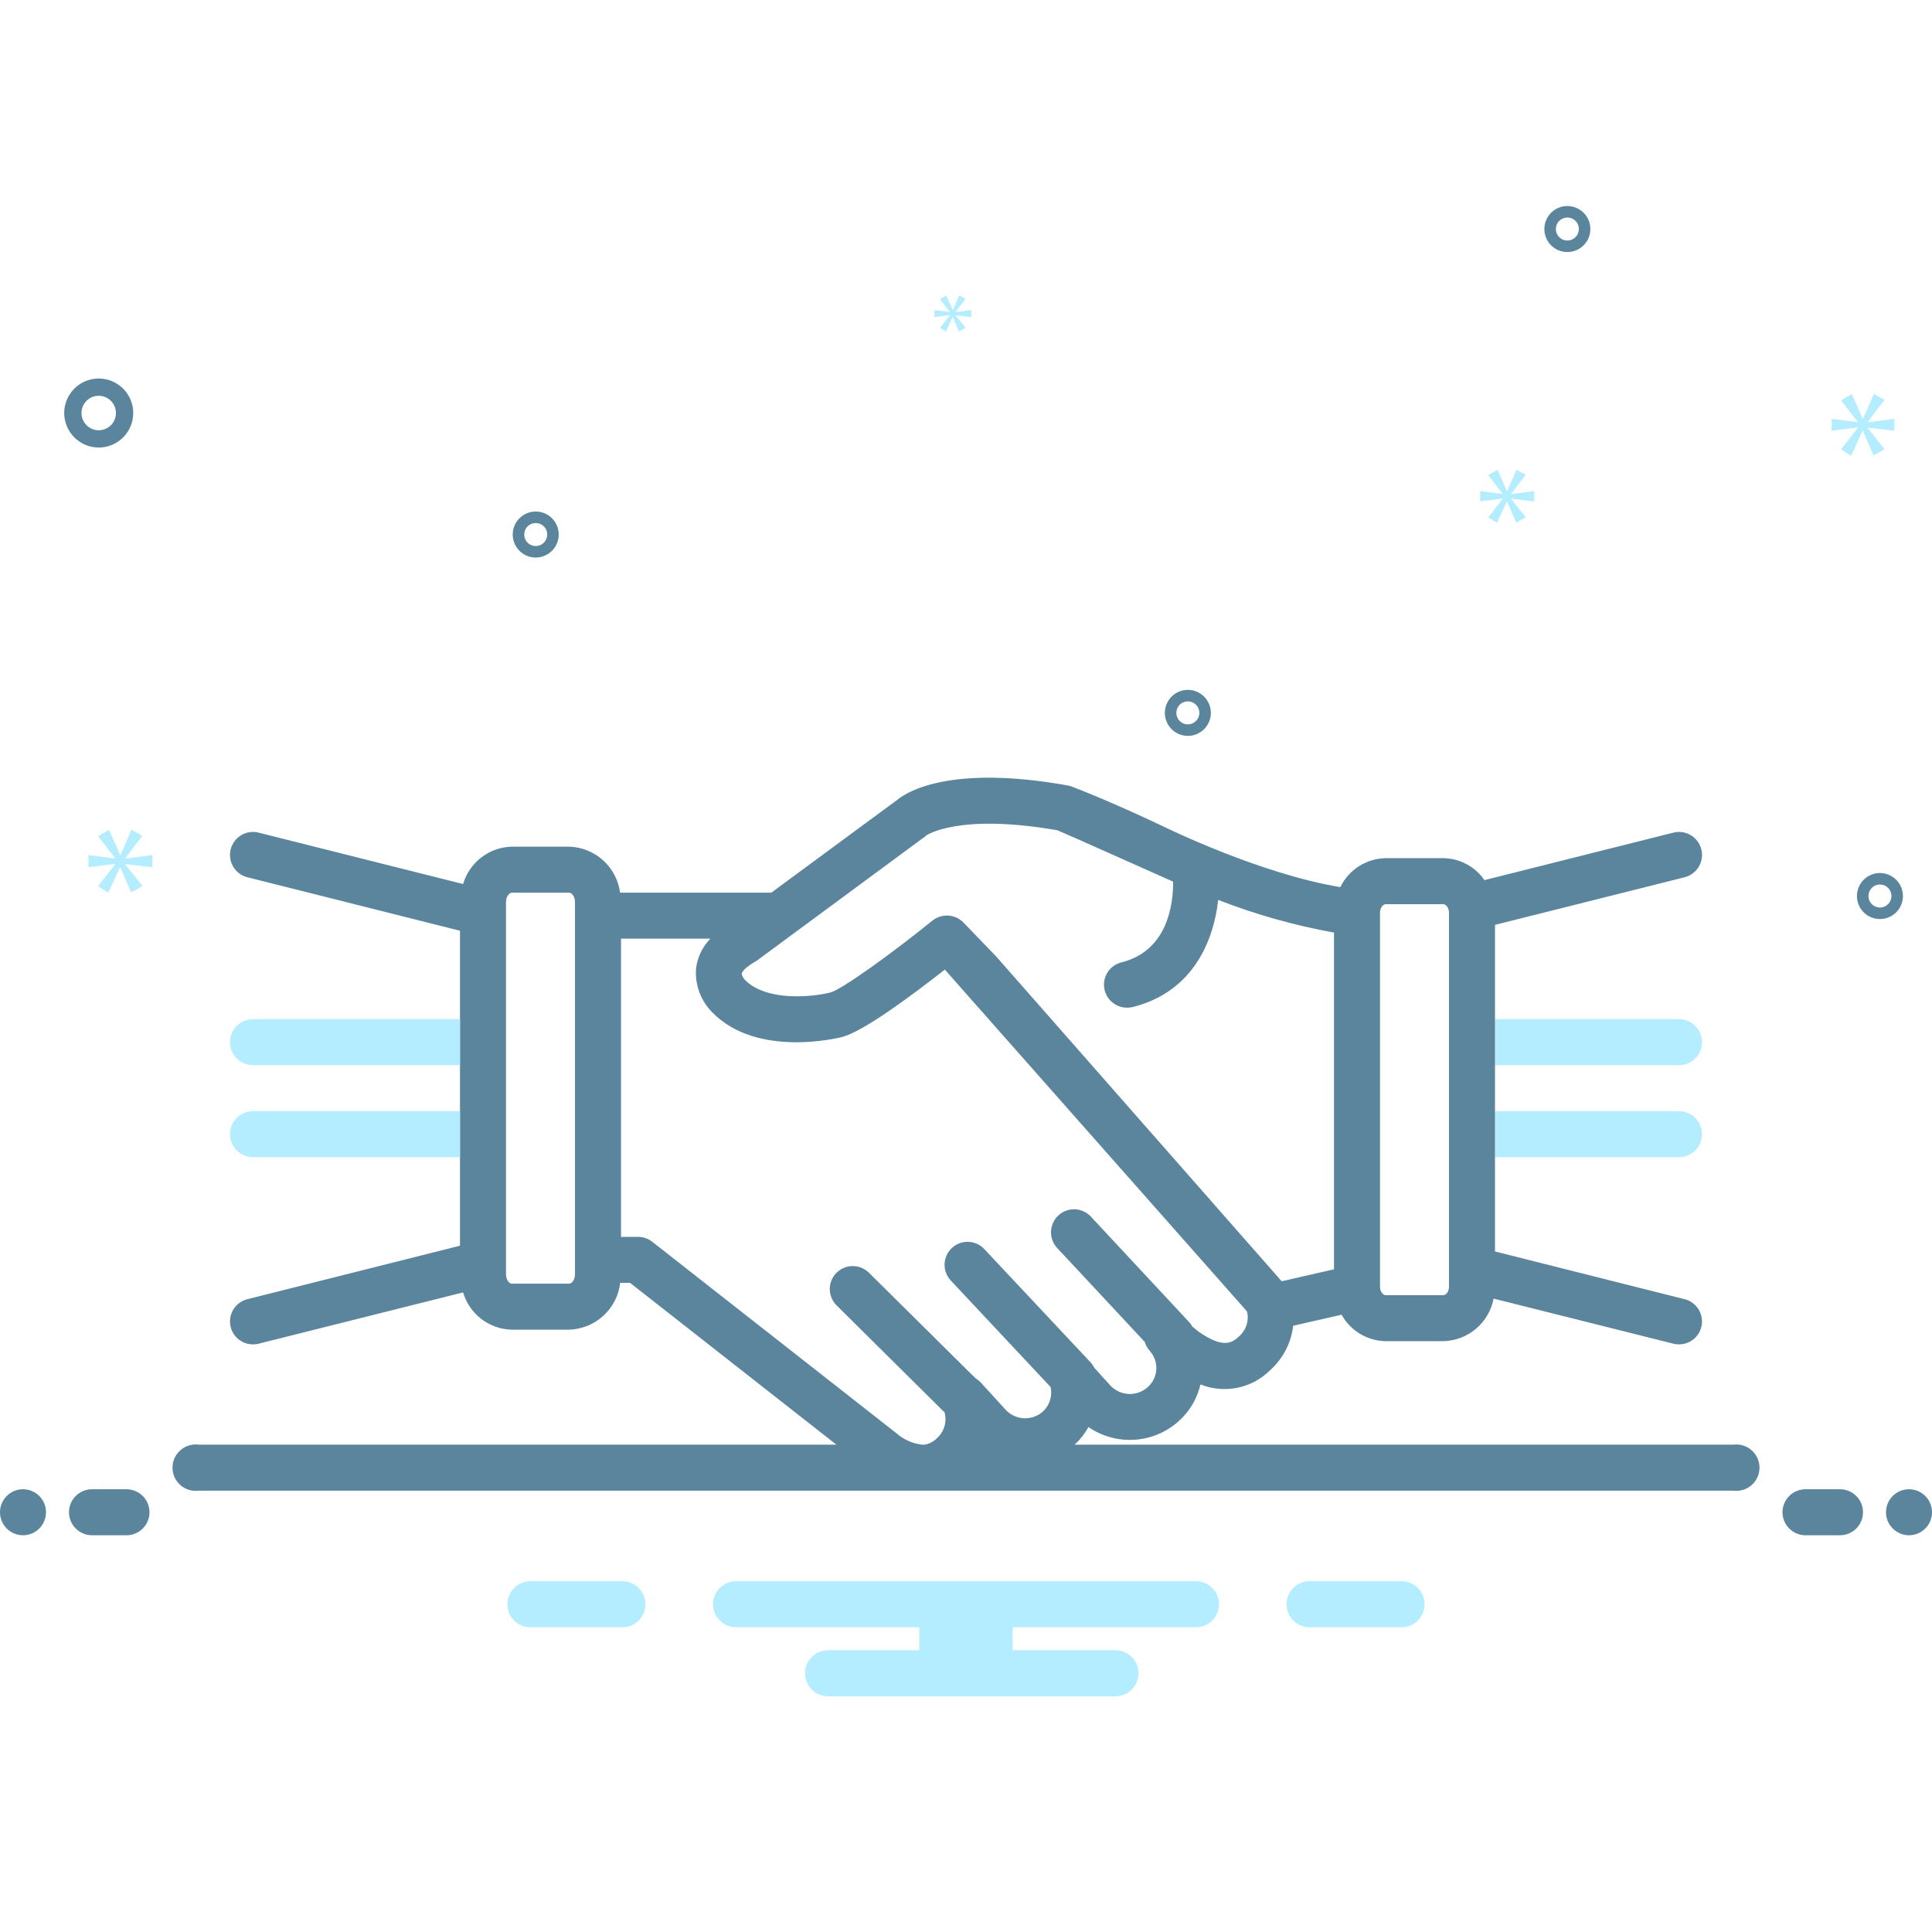 <svg width="130" height="130" viewBox="0 0 130 130" fill="none" xmlns="http://www.w3.org/2000/svg">
<g clip-path="url(#clip0_30_4334)">
<path d="M1.548 103.304C2.402 103.304 3.095 102.611 3.095 101.756C3.095 100.901 2.402 100.208 1.548 100.208C0.693 100.208 0 100.901 0 101.756C0 102.611 0.693 103.304 1.548 103.304Z" fill="#5A859D"/>
<path d="M8.512 100.208H6.19C5.78 100.208 5.386 100.372 5.096 100.662C4.806 100.952 4.643 101.346 4.643 101.756C4.643 102.167 4.806 102.56 5.096 102.85C5.386 103.141 5.78 103.304 6.19 103.304H8.512C8.922 103.304 9.316 103.141 9.606 102.85C9.896 102.56 10.059 102.167 10.059 101.756C10.059 101.346 9.896 100.952 9.606 100.662C9.316 100.372 8.922 100.208 8.512 100.208Z" fill="#5A859D"/>
<path d="M94.428 106.399H88C87.611 106.43 87.248 106.607 86.983 106.893C86.718 107.18 86.571 107.556 86.571 107.947C86.571 108.337 86.718 108.713 86.983 109C87.248 109.286 87.611 109.463 88 109.494H94.428C94.817 109.463 95.181 109.286 95.445 109C95.71 108.713 95.857 108.337 95.857 107.947C95.857 107.556 95.71 107.18 95.445 106.893C95.181 106.607 94.817 106.43 94.428 106.399Z" fill="#B4EDFF"/>
<path d="M42 106.399H35.572C35.183 106.43 34.819 106.607 34.555 106.893C34.29 107.18 34.143 107.556 34.143 107.947C34.143 108.337 34.29 108.713 34.555 109C34.819 109.286 35.183 109.463 35.572 109.494H42C42.389 109.463 42.752 109.286 43.017 109C43.282 108.713 43.429 108.337 43.429 107.947C43.429 107.556 43.282 107.18 43.017 106.893C42.752 106.607 42.389 106.43 42 106.399Z" fill="#B4EDFF"/>
<path d="M80.476 106.399H49.524C49.113 106.399 48.72 106.562 48.429 106.852C48.139 107.142 47.976 107.536 47.976 107.947C47.976 108.357 48.139 108.751 48.429 109.041C48.72 109.331 49.113 109.494 49.524 109.494H61.858V111.042H55.714C55.304 111.042 54.91 111.205 54.62 111.495C54.33 111.785 54.167 112.179 54.167 112.589C54.167 113 54.33 113.394 54.62 113.684C54.91 113.974 55.304 114.137 55.714 114.137H75.059C75.47 114.137 75.864 113.974 76.154 113.684C76.444 113.394 76.607 113 76.607 112.589C76.607 112.179 76.444 111.785 76.154 111.495C75.864 111.205 75.47 111.042 75.059 111.042H68.142V109.494H80.476C80.887 109.494 81.28 109.331 81.57 109.041C81.861 108.751 82.024 108.357 82.024 107.947C82.024 107.536 81.861 107.142 81.57 106.852C81.28 106.562 80.887 106.399 80.476 106.399Z" fill="#B4EDFF"/>
<path d="M123.809 100.208H121.488C121.078 100.208 120.684 100.372 120.394 100.662C120.103 100.952 119.94 101.346 119.94 101.756C119.94 102.167 120.103 102.56 120.394 102.85C120.684 103.141 121.078 103.304 121.488 103.304H123.809C124.22 103.304 124.614 103.141 124.904 102.85C125.194 102.56 125.357 102.167 125.357 101.756C125.357 101.346 125.194 100.952 124.904 100.662C124.614 100.372 124.22 100.208 123.809 100.208Z" fill="#5A859D"/>
<path d="M128.452 103.304C129.307 103.304 130 102.611 130 101.756C130 100.901 129.307 100.208 128.452 100.208C127.598 100.208 126.905 100.901 126.905 101.756C126.905 102.611 127.598 103.304 128.452 103.304Z" fill="#5A859D"/>
<path d="M114.524 76.316C114.524 76.519 114.484 76.72 114.406 76.908C114.328 77.096 114.214 77.266 114.071 77.41C113.927 77.554 113.756 77.668 113.568 77.746C113.381 77.823 113.179 77.863 112.976 77.863H100.595V74.768H112.976C113.386 74.769 113.779 74.933 114.069 75.223C114.359 75.513 114.523 75.906 114.524 76.316Z" fill="#B4EDFF"/>
<path d="M114.524 70.125C114.524 70.328 114.484 70.529 114.406 70.717C114.328 70.905 114.214 71.076 114.071 71.219C113.927 71.363 113.756 71.477 113.568 71.555C113.381 71.632 113.179 71.672 112.976 71.672H100.595V68.577H112.976C113.386 68.578 113.779 68.742 114.069 69.032C114.359 69.322 114.523 69.715 114.524 70.125Z" fill="#B4EDFF"/>
<path d="M116.628 97.208H72.312C72.681 96.864 72.995 96.465 73.241 96.024C74.145 96.645 75.231 96.946 76.327 96.879C77.422 96.812 78.463 96.38 79.284 95.653C80.03 94.995 80.552 94.122 80.778 93.154C81.561 93.469 82.418 93.549 83.245 93.384C84.073 93.219 84.834 92.816 85.436 92.225C86.317 91.448 86.879 90.374 87.015 89.207L90.272 88.464C90.567 88.997 90.997 89.442 91.519 89.754C92.04 90.067 92.636 90.236 93.244 90.244H97.113C97.92 90.226 98.697 89.933 99.314 89.412C99.93 88.891 100.35 88.174 100.502 87.381L112.597 90.414C112.72 90.448 112.848 90.464 112.976 90.461C113.353 90.462 113.717 90.325 114 90.075C114.283 89.826 114.465 89.482 114.512 89.108C114.558 88.734 114.466 88.356 114.253 88.045C114.04 87.734 113.721 87.511 113.355 87.42L100.595 84.208V62.232L113.355 59.029C113.753 58.928 114.095 58.673 114.306 58.321C114.516 57.968 114.578 57.546 114.477 57.148C114.377 56.75 114.122 56.408 113.769 56.198C113.417 55.987 112.995 55.926 112.597 56.026L99.883 59.222C99.574 58.772 99.161 58.402 98.678 58.145C98.196 57.888 97.659 57.75 97.113 57.744H93.244C92.604 57.755 91.979 57.943 91.44 58.287C90.9 58.631 90.467 59.118 90.187 59.694C84.771 58.796 78.418 55.678 78.325 55.632C74.58 53.852 72.189 52.954 72.088 52.916C72 52.885 71.909 52.862 71.817 52.846C63.94 51.445 61.03 53.279 60.373 53.821L51.899 60.066H41.724C41.614 59.227 41.21 58.456 40.583 57.889C39.956 57.322 39.148 56.996 38.303 56.97H34.434C33.693 56.989 32.976 57.242 32.388 57.694C31.799 58.146 31.37 58.773 31.161 59.485L17.403 56.026C17.005 55.926 16.583 55.987 16.23 56.198C15.878 56.408 15.623 56.75 15.523 57.148C15.422 57.546 15.484 57.968 15.694 58.321C15.905 58.673 16.246 58.928 16.645 59.029L30.952 62.627V83.821L16.645 87.42C16.279 87.511 15.959 87.734 15.746 88.045C15.533 88.356 15.441 88.734 15.488 89.108C15.535 89.482 15.717 89.826 15.999 90.075C16.282 90.325 16.647 90.462 17.024 90.461C17.152 90.464 17.279 90.448 17.403 90.414L31.161 86.963C31.37 87.674 31.8 88.3 32.389 88.751C32.977 89.202 33.693 89.454 34.434 89.47H38.303C39.157 89.443 39.973 89.11 40.602 88.532C41.232 87.954 41.632 87.169 41.731 86.321H42.397L56.279 97.208H13.371C13.151 97.179 12.927 97.198 12.714 97.262C12.502 97.327 12.306 97.436 12.139 97.582C11.972 97.729 11.838 97.909 11.746 98.112C11.654 98.314 11.607 98.534 11.607 98.756C11.607 98.978 11.654 99.198 11.746 99.4C11.838 99.603 11.972 99.783 12.139 99.929C12.306 100.076 12.502 100.185 12.714 100.25C12.927 100.314 13.151 100.333 13.371 100.304H116.628C116.849 100.333 117.073 100.314 117.285 100.25C117.498 100.185 117.694 100.076 117.861 99.929C118.028 99.783 118.162 99.603 118.254 99.4C118.345 99.198 118.393 98.978 118.393 98.756C118.393 98.534 118.345 98.314 118.254 98.112C118.162 97.909 118.028 97.729 117.861 97.582C117.694 97.436 117.498 97.327 117.285 97.262C117.073 97.198 116.849 97.179 116.628 97.208ZM92.857 61.42C92.857 61.087 93.058 60.839 93.244 60.839H97.113C97.299 60.839 97.5 61.087 97.5 61.42V86.576C97.5 86.909 97.299 87.149 97.113 87.149H93.244C93.058 87.149 92.857 86.909 92.857 86.576V61.42ZM38.69 85.748C38.69 86.135 38.458 86.375 38.303 86.375H34.434C34.28 86.375 34.047 86.135 34.047 85.748V60.7C34.047 60.313 34.28 60.066 34.434 60.066H38.303C38.458 60.066 38.69 60.313 38.69 60.7V85.748ZM50.762 64.739C50.816 64.708 50.87 64.677 50.916 64.646L62.253 56.282C62.275 56.268 62.293 56.249 62.307 56.227C62.33 56.212 64.45 54.703 71.136 55.864C71.67 56.073 77.814 58.827 78.936 59.323C78.952 60.708 78.634 63.965 75.462 64.755C75.095 64.845 74.773 65.067 74.558 65.378C74.344 65.689 74.25 66.069 74.296 66.444C74.342 66.819 74.523 67.165 74.807 67.415C75.09 67.666 75.455 67.804 75.833 67.804C75.958 67.806 76.083 67.793 76.205 67.765C80.259 66.759 81.668 63.316 81.969 60.553C84.49 61.535 87.1 62.271 89.762 62.751V85.408L86.241 86.213L67.019 64.345L64.83 62.077C64.56 61.8 64.197 61.633 63.81 61.608C63.424 61.584 63.043 61.704 62.74 61.946C60.086 64.097 56.697 66.55 55.877 66.782C54.778 67.061 51.59 67.448 50.096 65.908C50.073 65.885 49.895 65.637 49.911 65.513C49.926 65.405 50.12 65.111 50.762 64.739ZM70.177 94.98C69.823 95.293 69.36 95.455 68.888 95.431C68.416 95.406 67.973 95.197 67.654 94.848L65.983 93.014C65.877 92.904 65.757 92.808 65.627 92.728L58.469 85.64C58.325 85.497 58.154 85.383 57.966 85.306C57.778 85.229 57.576 85.19 57.373 85.191C57.169 85.191 56.968 85.232 56.781 85.311C56.593 85.39 56.423 85.504 56.28 85.649C56.137 85.793 56.024 85.965 55.948 86.153C55.871 86.341 55.832 86.543 55.833 86.746C55.835 86.95 55.876 87.15 55.955 87.338C56.034 87.525 56.15 87.695 56.294 87.838L63.46 94.941C63.491 94.972 63.522 94.987 63.553 95.019C63.641 95.328 63.641 95.656 63.552 95.965C63.463 96.274 63.289 96.552 63.05 96.767C62.826 97.005 62.529 97.16 62.206 97.208H62.028C61.404 97.132 60.816 96.87 60.342 96.458L43.89 83.558C43.62 83.343 43.284 83.226 42.938 83.226H41.786V63.161H47.798C47.274 63.698 46.938 64.39 46.839 65.134C46.793 65.677 46.865 66.225 47.051 66.737C47.236 67.251 47.531 67.717 47.914 68.105C50.916 71.208 56.411 69.839 56.635 69.784C58.082 69.429 61.433 66.921 63.576 65.242L83.904 88.24C83.945 88.394 83.963 88.553 83.958 88.712C83.947 88.942 83.889 89.167 83.79 89.374C83.69 89.581 83.55 89.767 83.378 89.919C82.937 90.314 82.38 90.809 80.646 89.602L80.228 89.261C80.175 89.153 80.105 89.053 80.019 88.967L73.403 81.864C73.123 81.563 72.735 81.386 72.325 81.371C71.914 81.357 71.514 81.506 71.213 81.786C70.913 82.066 70.736 82.454 70.721 82.865C70.707 83.276 70.856 83.675 71.136 83.976L77.025 90.29C77.088 90.508 77.199 90.709 77.35 90.879C77.506 91.048 77.627 91.247 77.705 91.463C77.783 91.68 77.818 91.91 77.806 92.14C77.795 92.368 77.737 92.592 77.638 92.798C77.538 93.004 77.398 93.188 77.226 93.339C76.874 93.656 76.412 93.82 75.939 93.797C75.467 93.773 75.023 93.565 74.703 93.216L73.636 92.039C73.573 91.914 73.495 91.797 73.403 91.691L66.23 84.046C65.95 83.748 65.562 83.573 65.153 83.561C64.745 83.547 64.347 83.697 64.048 83.977C63.749 84.256 63.573 84.642 63.559 85.051C63.544 85.46 63.692 85.858 63.971 86.158L70.695 93.332C70.759 93.628 70.745 93.935 70.654 94.224C70.563 94.513 70.398 94.773 70.177 94.98Z" fill="#5A859D"/>
<path d="M30.952 68.577V71.672H17.024C16.613 71.672 16.22 71.509 15.929 71.219C15.639 70.929 15.476 70.535 15.476 70.125C15.476 69.714 15.639 69.321 15.929 69.03C16.22 68.74 16.613 68.577 17.024 68.577H30.952Z" fill="#B4EDFF"/>
<path d="M30.952 74.768V77.863H17.024C16.613 77.863 16.22 77.7 15.929 77.41C15.639 77.12 15.476 76.726 15.476 76.316C15.476 75.905 15.639 75.512 15.929 75.221C16.22 74.931 16.613 74.768 17.024 74.768H30.952Z" fill="#B4EDFF"/>
<path d="M6.643 30.113C7.102 30.113 7.551 29.977 7.932 29.722C8.314 29.467 8.612 29.104 8.787 28.68C8.963 28.256 9.009 27.789 8.92 27.339C8.83 26.888 8.609 26.475 8.284 26.15C7.96 25.826 7.546 25.604 7.096 25.515C6.645 25.425 6.179 25.471 5.754 25.647C5.33 25.823 4.968 26.12 4.713 26.502C4.457 26.884 4.321 27.332 4.321 27.792C4.322 28.407 4.567 28.997 5.002 29.432C5.437 29.868 6.027 30.112 6.643 30.113ZM6.643 26.631C6.872 26.631 7.097 26.699 7.288 26.826C7.478 26.954 7.627 27.135 7.715 27.348C7.803 27.56 7.826 27.793 7.781 28.018C7.736 28.243 7.626 28.45 7.463 28.612C7.301 28.775 7.094 28.885 6.869 28.93C6.644 28.975 6.411 28.952 6.199 28.864C5.986 28.776 5.805 28.627 5.678 28.436C5.55 28.246 5.482 28.021 5.482 27.792C5.482 27.484 5.605 27.189 5.822 26.971C6.04 26.754 6.335 26.631 6.643 26.631Z" fill="#5A859D"/>
<path d="M126.497 58.744C126.191 58.744 125.892 58.835 125.638 59.005C125.383 59.175 125.185 59.417 125.068 59.7C124.95 59.982 124.92 60.294 124.979 60.594C125.039 60.894 125.187 61.17 125.403 61.386C125.619 61.602 125.895 61.75 126.195 61.81C126.496 61.869 126.807 61.839 127.09 61.722C127.372 61.604 127.614 61.406 127.784 61.152C127.954 60.897 128.045 60.598 128.045 60.292C128.044 59.881 127.881 59.488 127.591 59.198C127.301 58.908 126.908 58.745 126.497 58.744ZM126.497 61.066C126.344 61.066 126.195 61.02 126.067 60.935C125.94 60.85 125.841 60.729 125.782 60.588C125.724 60.447 125.709 60.291 125.738 60.141C125.768 59.991 125.842 59.853 125.95 59.745C126.058 59.636 126.196 59.563 126.346 59.533C126.496 59.503 126.652 59.518 126.793 59.577C126.935 59.635 127.056 59.735 127.141 59.862C127.226 59.989 127.271 60.139 127.271 60.292C127.271 60.497 127.189 60.694 127.044 60.839C126.899 60.984 126.702 61.065 126.497 61.066Z" fill="#5A859D"/>
<path d="M79.928 46.42C79.622 46.42 79.323 46.511 79.069 46.681C78.814 46.851 78.616 47.093 78.499 47.375C78.382 47.658 78.351 47.969 78.411 48.27C78.47 48.57 78.618 48.845 78.834 49.062C79.051 49.278 79.326 49.426 79.627 49.485C79.927 49.545 80.238 49.514 80.521 49.397C80.803 49.28 81.045 49.082 81.215 48.827C81.385 48.573 81.476 48.274 81.476 47.968C81.476 47.557 81.312 47.164 81.022 46.874C80.732 46.584 80.339 46.42 79.928 46.42ZM79.928 48.741C79.775 48.741 79.626 48.696 79.499 48.611C79.371 48.526 79.272 48.405 79.214 48.264C79.155 48.122 79.14 47.967 79.169 47.817C79.199 47.666 79.273 47.529 79.381 47.42C79.49 47.312 79.627 47.239 79.778 47.209C79.928 47.179 80.083 47.194 80.225 47.253C80.366 47.311 80.487 47.41 80.572 47.538C80.657 47.665 80.702 47.815 80.702 47.968C80.702 48.173 80.621 48.369 80.475 48.514C80.33 48.66 80.134 48.741 79.928 48.741Z" fill="#5A859D"/>
<path d="M105.464 13.863C105.158 13.863 104.859 13.954 104.604 14.124C104.35 14.294 104.151 14.536 104.034 14.819C103.917 15.101 103.887 15.413 103.946 15.713C104.006 16.013 104.153 16.289 104.37 16.505C104.586 16.722 104.862 16.869 105.162 16.929C105.462 16.988 105.774 16.958 106.056 16.841C106.339 16.724 106.581 16.525 106.751 16.271C106.921 16.016 107.012 15.717 107.012 15.411C107.011 15.001 106.848 14.607 106.558 14.317C106.268 14.027 105.874 13.864 105.464 13.863ZM105.464 16.185C105.311 16.185 105.161 16.139 105.034 16.054C104.907 15.969 104.808 15.848 104.749 15.707C104.691 15.566 104.675 15.41 104.705 15.26C104.735 15.11 104.809 14.972 104.917 14.864C105.025 14.755 105.163 14.682 105.313 14.652C105.463 14.622 105.619 14.637 105.76 14.696C105.902 14.755 106.022 14.854 106.108 14.981C106.193 15.108 106.238 15.258 106.238 15.411C106.238 15.616 106.156 15.813 106.011 15.958C105.866 16.103 105.669 16.184 105.464 16.185Z" fill="#5A859D"/>
<path d="M37.595 35.968C37.595 35.662 37.505 35.363 37.334 35.108C37.164 34.854 36.923 34.655 36.64 34.538C36.357 34.421 36.046 34.39 35.746 34.45C35.446 34.51 35.17 34.657 34.953 34.874C34.737 35.09 34.59 35.366 34.53 35.666C34.47 35.966 34.501 36.278 34.618 36.56C34.735 36.843 34.933 37.085 35.188 37.255C35.442 37.425 35.742 37.516 36.048 37.516C36.458 37.515 36.851 37.352 37.141 37.062C37.432 36.772 37.595 36.378 37.595 35.968ZM35.274 35.968C35.274 35.815 35.319 35.665 35.404 35.538C35.489 35.411 35.61 35.312 35.752 35.253C35.893 35.195 36.048 35.179 36.199 35.209C36.349 35.239 36.487 35.313 36.595 35.421C36.703 35.529 36.777 35.667 36.807 35.817C36.836 35.967 36.821 36.123 36.763 36.264C36.704 36.406 36.605 36.526 36.477 36.611C36.35 36.697 36.201 36.742 36.048 36.742C35.843 36.742 35.646 36.66 35.501 36.515C35.356 36.37 35.274 36.173 35.274 35.968Z" fill="#5A859D"/>
<path d="M8.425 57.753L9.576 56.24L8.849 55.828L8.11 57.523H8.086L7.336 55.84L6.597 56.264L7.735 57.741V57.765L5.955 57.535V58.358L7.747 58.129V58.153L6.597 59.629L7.286 60.066L8.074 58.358H8.098L8.825 60.053L9.588 59.617L8.425 58.164V58.14L10.253 58.358V57.535L8.425 57.777V57.753Z" fill="#B4EDFF"/>
<path d="M63.91 21.217L63.248 22.067L63.645 22.319L64.099 21.335H64.113L64.531 22.312L64.97 22.06L64.301 21.224V21.21L65.353 21.335V20.861L64.301 21.001V20.987L64.963 20.115L64.545 19.878L64.12 20.854H64.106L63.673 19.885L63.248 20.129L63.904 20.98V20.994L62.878 20.861V21.335L63.91 21.203V21.217Z" fill="#B4EDFF"/>
<path d="M127.465 28.988V28.181L125.672 28.418V28.394L126.801 26.91L126.089 26.506L125.364 28.169H125.34L124.604 26.518L123.879 26.933L124.996 28.383V28.406L123.25 28.181V28.988L125.008 28.763V28.787L123.879 30.235L124.556 30.663L125.329 28.988H125.351L126.064 30.651L126.813 30.223L125.672 28.798V28.774L127.465 28.988Z" fill="#B4EDFF"/>
<path d="M101.685 33.228L102.659 31.948L102.044 31.6L101.419 33.034H101.398L100.764 31.61L100.138 31.968L101.102 33.218V33.239L99.595 33.044V33.74L101.112 33.546V33.566L100.138 34.816L100.722 35.185L101.388 33.74H101.408L102.023 35.175L102.669 34.806L101.685 33.576V33.556L103.232 33.74V33.044L101.685 33.249V33.228Z" fill="#B4EDFF"/>
</g>
<defs>
<clipPath id="clip0_30_4334">
<rect width="130" height="130" fill="white"/>
</clipPath>
</defs>
</svg>
